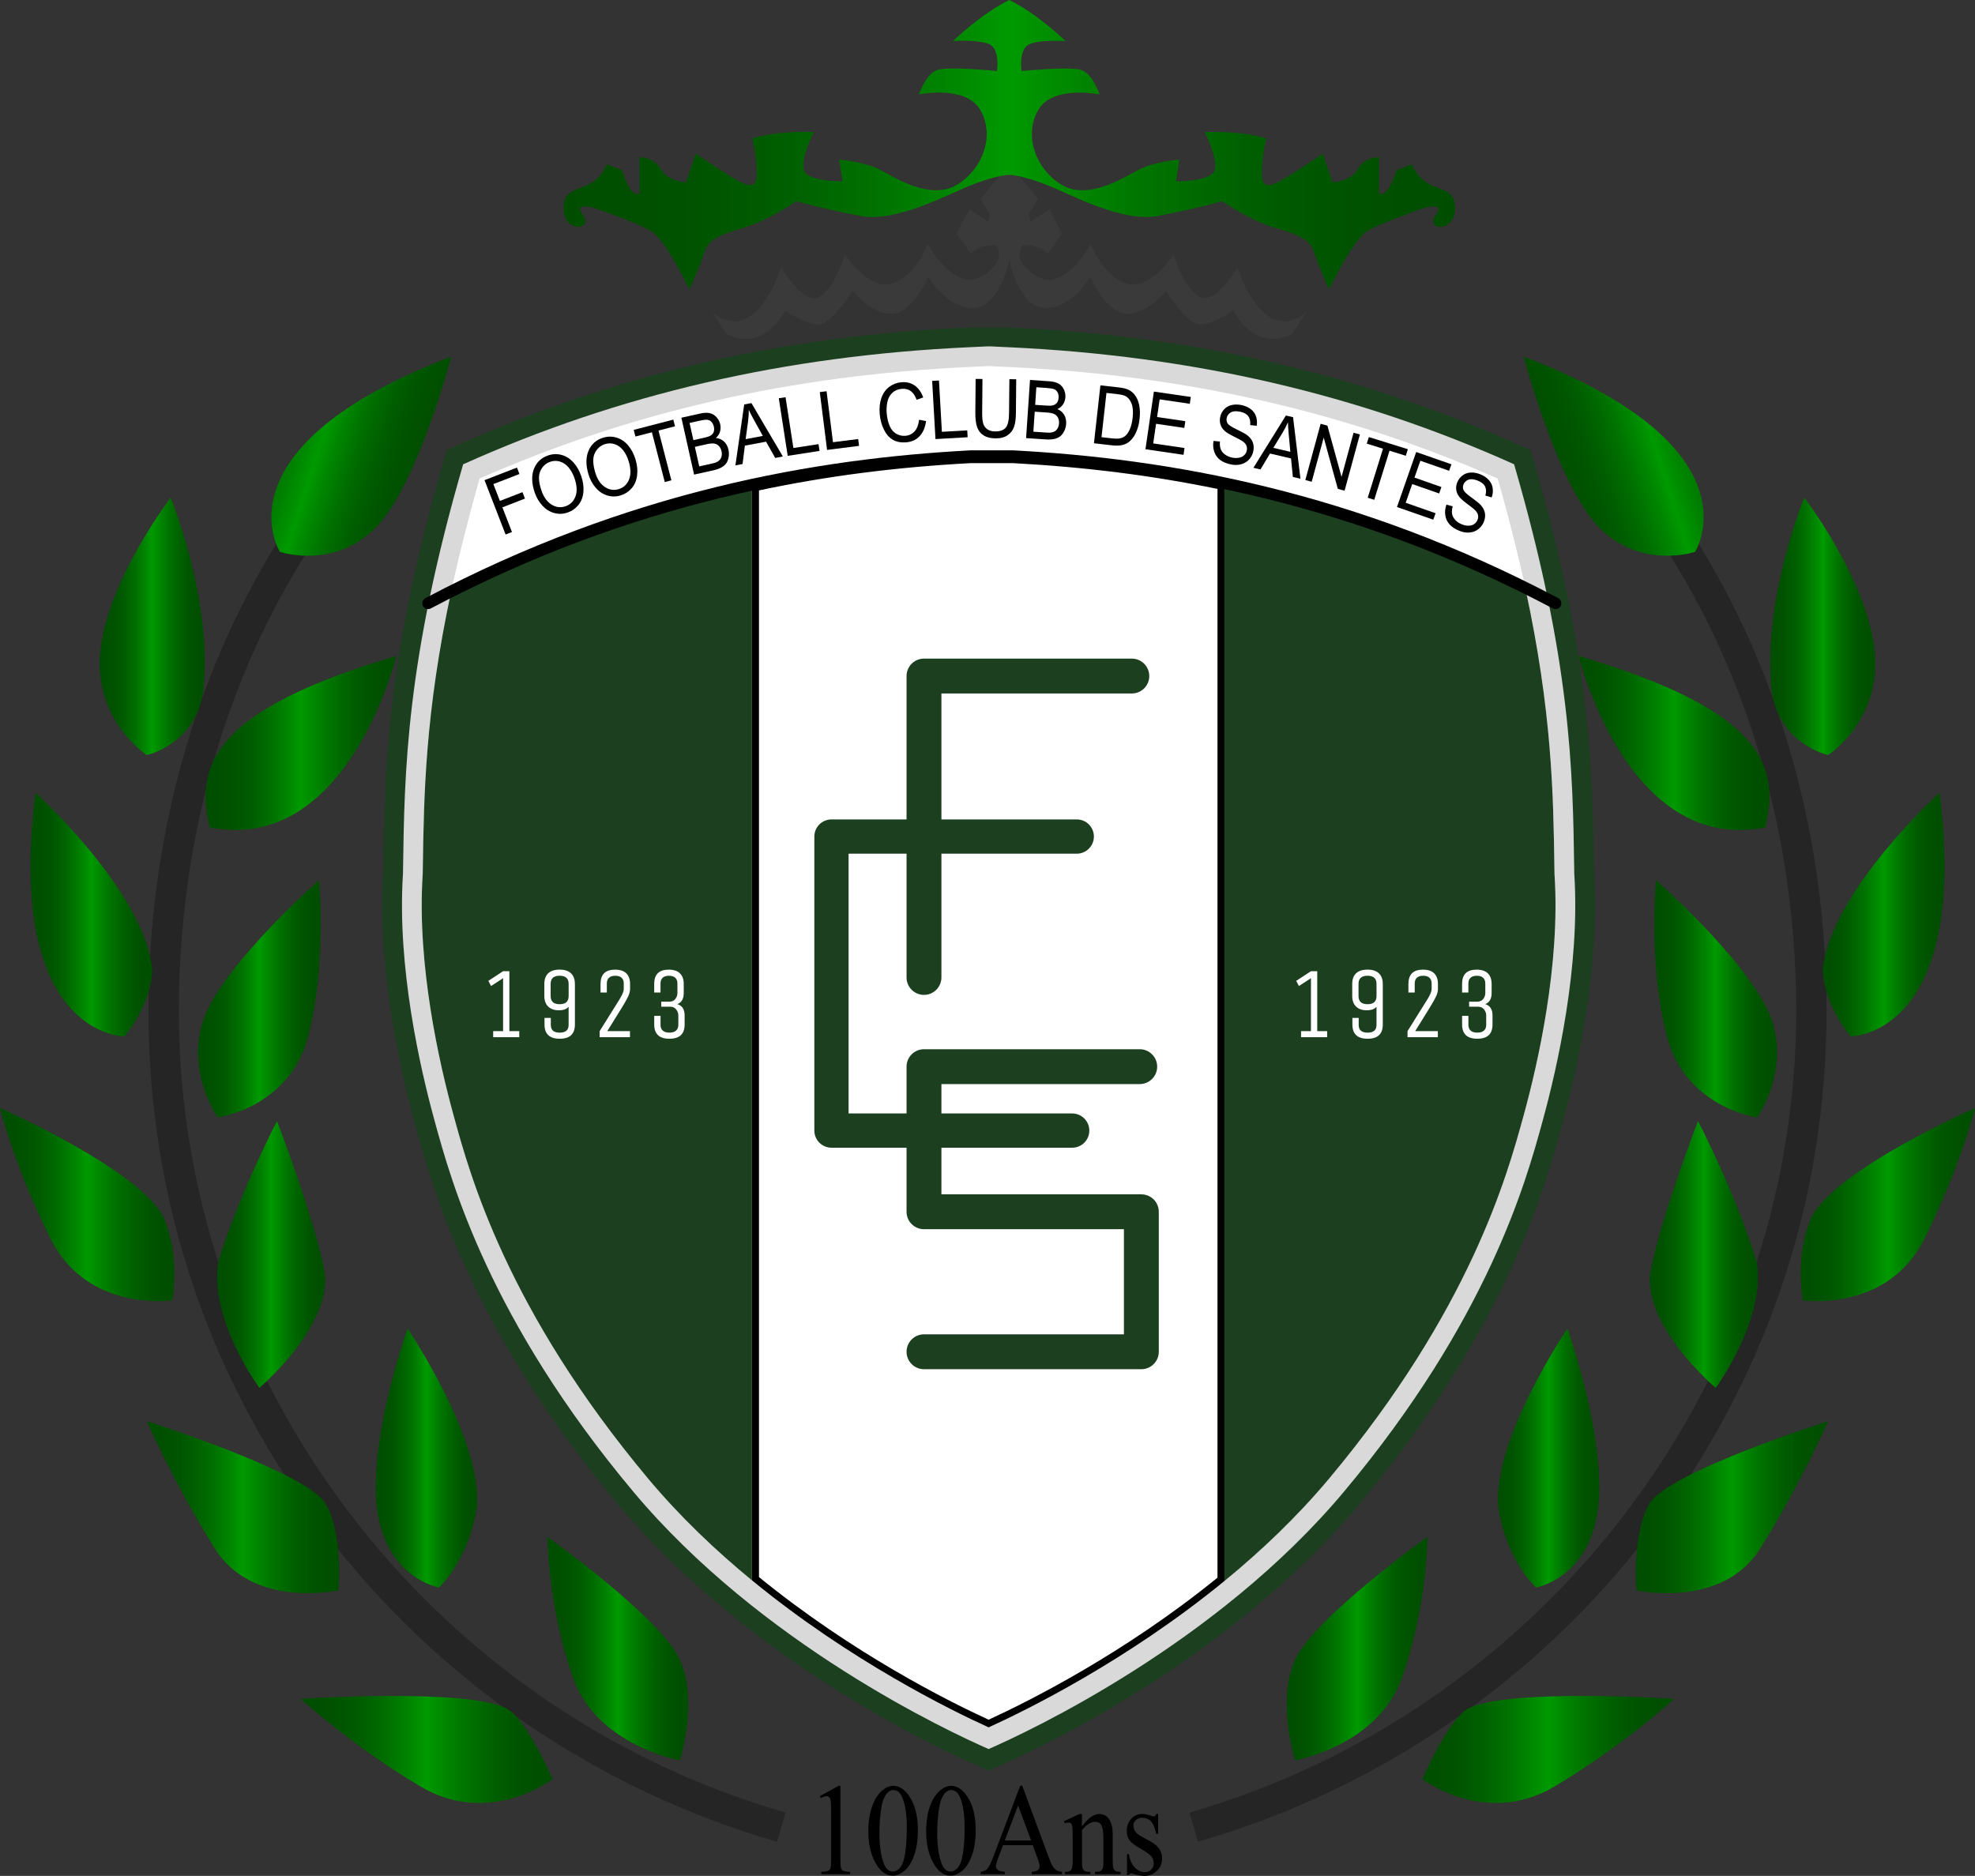<?xml version="1.0" encoding="utf-8"?>
<!-- Generator: Adobe Illustrator 28.1.0, SVG Export Plug-In . SVG Version: 6.00 Build 0)  -->
<svg version="1.1" id="Layer_1" xmlns="http://www.w3.org/2000/svg" xmlns:xlink="http://www.w3.org/1999/xlink" x="0px" y="0px"
	 viewBox="0 0 849.69 807.17" style="enable-background:new 0 0 849.69 807.17;" xml:space="preserve">
<rect x="0" y="0" width="849.69" height="807.17" fill="#333333" stroke="none"/>
<style type="text/css">
	.st0{fill:#1C3F20;}
	.st1{fill:#D9D9D9;}
	.st2{fill:#FFFFFF;}
	.st3{fill:#3A3A3A;}
	.st4{fill:url(#SVGID_1_);}
	.st5{fill:none;stroke:#000000;stroke-width:5;stroke-linecap:round;stroke-linejoin:round;stroke-miterlimit:10;}
	.st6{fill:#252525;}
	.st7{fill:url(#SVGID_00000178177463659028026490000017749589949704488378_);}
	.st8{fill:url(#SVGID_00000104672442970323134170000011936616142724351153_);}
	.st9{fill:url(#SVGID_00000034066934957862087940000000692497224921949836_);}
	.st10{fill:url(#SVGID_00000090976735831591039290000005652291667903482762_);}
	.st11{fill:url(#SVGID_00000067223733470342128070000001225845562051930809_);}
	.st12{fill:url(#SVGID_00000008830864172384474040000011813156487119563917_);}
	.st13{fill:url(#SVGID_00000111166533930833650080000002380964541616152994_);}
	.st14{fill:url(#SVGID_00000066489448355877178950000014657355818687769477_);}
	.st15{fill:url(#SVGID_00000074415882653062492170000015311744587282858625_);}
	.st16{fill:url(#SVGID_00000041297062062468925750000002752780019964747149_);}
	.st17{fill:url(#SVGID_00000037662591877381155910000013470657698392353190_);}
	.st18{fill:url(#SVGID_00000109024550979570955950000008259861300994735013_);}
	.st19{fill:url(#SVGID_00000178201472603025837590000014022213156162122895_);}
	.st20{fill:url(#SVGID_00000068642163638873313760000008855795718549544635_);}
	.st21{fill:url(#SVGID_00000025426972520946981070000007693447446198056850_);}
	.st22{fill:url(#SVGID_00000018957488852460414930000003378928396812488068_);}
	.st23{fill:url(#SVGID_00000128475186117388140620000017001587224137152421_);}
	.st24{fill:url(#SVGID_00000159431483239956608280000015740398357930094218_);}
	.st25{fill:url(#SVGID_00000020383507042019013290000016987951042360863146_);}
	.st26{fill:url(#SVGID_00000150062420990683311300000006237716887849495449_);}
	.st27{fill:url(#SVGID_00000126299176967208377630000017390827211587161270_);}
	.st28{fill:url(#SVGID_00000096051008580839426870000001886975078472097158_);}
</style>
<g>
	<path class="st0" d="M426.23,761.44c13.46-5.68,99.71-43.9,158.59-114.27c64-76.5,80.08-137.25,87.15-162.96
		s16.39-68.79,13.82-108.64c-0.64-43.71-0.96-92.57-27.32-181.93c-83.88-38.42-161.07-49.81-224.24-52.73h-17.8
		c-63.17,2.92-140.36,14.31-224.24,52.73c-26.36,89.36-26.68,138.21-27.32,181.93c-2.57,39.86,6.75,82.93,13.82,108.64
		s23.14,86.46,87.15,162.96c58.87,70.37,145.13,108.59,158.59,114.27l0.91,0.38L426.23,761.44z"/>
	<path class="st1" d="M425.93,149.03l7.9,0.37c79.18,3.66,150.39,20.14,217.57,50.37c24.55,84.53,25.25,131.98,25.86,173.91
		l0.03,2.23l0.01,0.21c2.57,39.91-7.38,83.44-13.53,105.84l-0.3,1.11c-6.96,25.33-23.25,84.65-85.17,158.65
		c-54.92,65.64-135.75,103.33-152.97,110.86c-17.21-7.53-98.05-45.22-152.97-110.86c-61.92-74-78.21-133.32-85.17-158.65l-0.3-1.11
		c-6.16-22.4-16.11-65.94-13.53-105.84l0.01-0.21l0.03-2.22c0.61-41.93,1.3-89.38,25.85-173.91
		c67.18-30.22,138.39-46.71,217.57-50.37l7.91-0.37H425.93z"/>
	<path class="st2" d="M425.33,743.26c-21.53-9.77-95.68-46.32-146.45-107c-60.73-72.58-76.68-130.65-83.49-155.45l-0.3-1.11
		c-6.02-21.89-15.74-64.38-13.25-103.04l0.03-0.42l0.04-2.44c0.59-40.73,1.26-86.8,24.43-167.88
		c65.14-28.76,134.17-44.48,210.89-48.03l7.71-0.36h0.81l7.71,0.36c76.71,3.55,145.75,19.27,210.88,48.03
		c23.17,81.08,23.84,127.15,24.43,167.87l0.04,2.44l0.03,0.42c2.49,38.66-7.23,81.15-13.25,103.04l-0.31,1.11
		c-6.81,24.8-22.76,82.87-83.49,155.45C521,696.94,446.86,733.48,425.33,743.26z"/>
	<path class="st3" d="M434.23,70.69v41.15c0,0-4.04,20.45-15.4,20.7c-11.36,0.25-19.44-13.38-19.44-13.38s-7.07,16.16-16.16,15.91
		c-9.09-0.25-16.41-10.1-16.41-10.1s-9.09,15.15-15.15,14.64c-6.06-0.5-13.89-6.06-13.89-6.06s-8.08,17.93-24.99,10.35
		c-6.82-10.1-6.82-10.1-6.82-10.1s16.64,18.18,30.16-18.68c0,0,9.98,17.17,16.8,12.37c6.82-4.8,10.6-17.93,10.6-17.93
		s10.6,16.16,20.7,12.37c10.1-3.79,14.9-16.92,14.9-16.92s11.36,20.95,23.23,13.89c11.87-7.07,6.06-13.38,6.06-13.38
		s-8.08-0.5-10.6,3.79c-6.31-8.84-6.31-8.84-6.31-8.84l5.55-10.35l8.08,5.3l0.76-3.28l-4.04-6.56L434.23,70.69z"/>
	<path class="st3" d="M434.23,70.69v41.15c0,0,4.04,20.45,15.4,20.7c11.36,0.25,19.44-13.38,19.44-13.38s7.07,16.16,16.16,15.91
		c9.09-0.25,16.41-10.1,16.41-10.1s9.09,15.15,15.15,14.64c6.06-0.5,13.89-6.06,13.89-6.06s8.08,17.93,24.99,10.35
		c6.82-10.1,6.82-10.1,6.82-10.1s-16.64,18.18-30.16-18.68c0,0-9.98,17.17-16.8,12.37c-6.82-4.8-10.6-17.93-10.6-17.93
		s-10.6,16.16-20.7,12.37c-10.1-3.79-14.9-16.92-14.9-16.92s-11.36,20.95-23.23,13.89c-11.87-7.07-6.06-13.38-6.06-13.38
		s8.08-0.5,10.6,3.79c6.31-8.84,6.31-8.84,6.31-8.84l-5.55-10.35l-8.08,5.3l-0.76-3.28l4.04-6.56L434.23,70.69z"/>
	<linearGradient id="SVGID_1_" gradientUnits="userSpaceOnUse" x1="242.455" y1="62.233" x2="625.999" y2="62.233">
		<stop  offset="0" style="stop-color:#004D00"/>
		<stop  offset="0.12" style="stop-color:#005100"/>
		<stop  offset="0.232" style="stop-color:#005C00"/>
		<stop  offset="0.339" style="stop-color:#006F00"/>
		<stop  offset="0.444" style="stop-color:#008900"/>
		<stop  offset="0.5" style="stop-color:#009A00"/>
		<stop  offset="0.527" style="stop-color:#009200"/>
		<stop  offset="0.652" style="stop-color:#007400"/>
		<stop  offset="0.774" style="stop-color:#005E00"/>
		<stop  offset="0.892" style="stop-color:#005100"/>
		<stop  offset="1" style="stop-color:#004D00"/>
	</linearGradient>
	<path class="st4" d="M625.85,87.61c-1.26-9.09-12.88-3.79-18.43-16.92c-6.56,2.52-6.56,2.52-6.56,2.52s-3.79,12.62-7.57,9.85
		c0-15.4,0-15.4,0-15.4s-6.06-0.25-9.09,5.05c-3.03,5.3-10.86,5.81-10.86,5.81l-4.29-12.37c0,0-16.16,11.11-20.7,12.88
		c-4.54,1.77-6.06,0-5.3-8.33c0.76-8.33,1.77-11.11,1.77-11.11s-8.58-3.28-26.51-2.78c0,0,5.81,11.36,4.29,16.41
		c-1.51,5.05-16.66,4.8-16.66,4.8l1.51-9.34c0,0-10.86,0.76-17.93,4.54c-7.07,3.79-22.22,13.38-33.58,5.81s-15.4-22.22-8.84-32.32
		c6.56-10.1,26-6.06,26-6.06s-3.03-9.09-8.08-10.6c-5.05-1.51-25.5,0.5-25.5,0.5s-1.51-9.59,3.53-11.61
		c5.05-2.02,15.4-1.26,15.4-1.26S446.6,6.06,434.23,0c-12.37,6.06-24.24,17.67-24.24,17.67s10.35-0.76,15.4,1.26
		c5.05,2.02,3.53,11.61,3.53,11.61s-20.45-2.02-25.5-0.5c-5.05,1.51-8.08,10.6-8.08,10.6s19.44-4.04,26,6.06
		c6.56,10.1,2.52,24.74-8.84,32.32c-11.36,7.57-26.51-2.02-33.58-5.81c-7.07-3.79-17.93-4.54-17.93-4.54l1.51,9.34
		c0,0-15.15,0.25-16.66-4.8c-1.51-5.05,4.29-16.41,4.29-16.41c-17.93-0.5-26.51,2.78-26.51,2.78s1.01,2.78,1.77,11.11
		s-0.76,10.1-5.3,8.33c-4.54-1.77-20.7-12.88-20.7-12.88l-4.29,12.37c0,0-7.83-0.5-10.86-5.81c-3.03-5.3-9.09-5.05-9.09-5.05
		s0,0,0,15.4c-3.79,2.78-7.57-9.85-7.57-9.85s0,0-6.56-2.52c-5.55,13.13-17.17,7.83-18.43,16.92s5.81,11.36,8.33,9.34
		c2.52-2.02-0.76-4.29-1.26-6.56s3.53-2.02,9.34,0.25c5.81,2.27,15.15,5.3,21.21,8.84s16.41,24.99,16.41,24.99s4.8-10.6,6.56-16.23
		c1.77-5.63,7.57-7.5,17.67-10.53c10.1-3.03,21.71-11.11,21.71-11.11s11.61,3.28,27.52,6.31c15.91,3.03,38.12-9.59,48.73-13.63
		c10.6-4.04,15.4-4.04,15.4-4.04s4.8,0,15.4,4.04c10.6,4.04,32.82,16.66,48.73,13.63c15.91-3.03,27.52-6.31,27.52-6.31
		s11.61,8.08,21.71,11.11s15.91,4.9,17.67,10.53s6.56,16.23,6.56,16.23s10.35-21.46,16.41-24.99s15.4-6.56,21.21-8.84
		c5.81-2.27,9.85-2.52,9.34-0.25s-3.79,4.54-1.26,6.56C620.04,98.97,627.11,96.69,625.85,87.61z"/>
	<path class="st0" d="M194.11,254.46c-11.24,52.46-11.75,87.53-12.21,119.34l-0.04,2.44l-0.03,0.42
		c-2.49,38.66,7.23,81.15,13.25,103.04l0.3,1.11c6.81,24.8,22.76,82.87,83.49,155.45c13.68,16.35,29.06,30.95,44.65,43.75V208.58
		C283.12,217.32,239.62,231.53,194.11,254.46z"/>
	<g>
		<path class="st2" d="M425.33,741.61c-16.93-7.73-59.16-28.68-100.29-62.32v-469.5c29.66-6.35,59.93-10.28,92.48-12.02l18.43,0
			c31.38,1.68,60.64,5.4,89.35,11.37v470.41C484.25,713.05,442.19,733.91,425.33,741.61z"/>
		<path d="M435.86,199.28c30.91,1.65,59.71,5.28,87.93,11.09v468.47c-40.23,32.72-81.34,53.26-98.47,61.12
			c-17.2-7.89-58.47-28.52-98.79-61.38V211.01c29.18-6.18,58.97-10.02,90.98-11.73H435.86 M435.94,196.28h-18.51
			c-28.72,1.53-60.24,5.02-93.9,12.3V680c42.26,34.69,86.06,56.12,101.79,63.26c15.69-7.12,59.31-28.46,101.47-62.99V207.93
			C494.28,201.09,463.8,197.76,435.94,196.28L435.94,196.28z"/>
	</g>
	<path class="st0" d="M668.82,376.66l-0.03-0.42l-0.04-2.44c-0.47-32.11-0.99-67.56-12.54-120.86c-45.54-22.6-89.05-36.51-129.41-45
		v472.33c15.7-12.86,31.2-27.55,44.98-44.02c60.73-72.58,76.68-130.65,83.49-155.45l0.31-1.11
		C661.59,457.81,671.31,415.32,668.82,376.66z"/>
	<path class="st5" d="M669.22,259.58c-87.26-46.12-167.56-59.79-233.27-63.3h-18.51c-65.72,3.51-146.01,17.18-233.27,63.3"/>
	<g>
		<path d="M217.52,229.98l-9.07-23.38l13.96-5.41l1.07,2.76l-11.22,4.35l2.81,7.24l9.71-3.77l1.07,2.76l-9.71,3.77l4.12,10.62
			L217.52,229.98z"/>
		<path d="M230.08,212.03c-1.36-3.93-1.49-7.34-0.39-10.21c1.1-2.87,3.13-4.82,6.09-5.84c1.94-0.67,3.86-0.75,5.78-0.24
			c1.92,0.51,3.6,1.56,5.07,3.15s2.6,3.57,3.42,5.94c0.83,2.4,1.14,4.7,0.94,6.9c-0.2,2.19-0.92,4.05-2.16,5.57
			s-2.77,2.59-4.59,3.22c-1.97,0.68-3.93,0.75-5.85,0.21c-1.93-0.54-3.61-1.6-5.06-3.19C231.88,215.94,230.79,214.11,230.08,212.03z
			 M232.95,211.09c0.99,2.86,2.44,4.87,4.37,6.05c1.93,1.17,3.92,1.41,5.97,0.7c2.09-0.72,3.52-2.15,4.3-4.27s0.64-4.71-0.42-7.76
			c-0.67-1.93-1.54-3.51-2.61-4.75c-1.07-1.24-2.3-2.06-3.69-2.47c-1.38-0.41-2.77-0.37-4.15,0.1c-1.96,0.68-3.39,2.03-4.28,4.04
			C231.55,204.73,231.72,207.52,232.95,211.09z"/>
		<path d="M253.18,204.12c-1.19-3.99-1.18-7.39,0.04-10.22c1.22-2.82,3.33-4.68,6.33-5.58c1.96-0.59,3.89-0.59,5.78,0
			c1.89,0.59,3.54,1.71,4.93,3.35c1.39,1.65,2.45,3.67,3.17,6.08c0.73,2.44,0.95,4.75,0.65,6.93c-0.29,2.18-1.09,4.01-2.39,5.47
			c-1.3,1.47-2.87,2.48-4.72,3.03c-2,0.6-3.95,0.59-5.86-0.03c-1.9-0.62-3.54-1.75-4.92-3.4S253.81,206.23,253.18,204.12z
			 M256.09,203.31c0.87,2.9,2.24,4.97,4.11,6.22c1.88,1.25,3.85,1.57,5.93,0.95c2.12-0.63,3.61-2,4.47-4.09
			c0.86-2.09,0.83-4.68-0.09-7.77c-0.58-1.96-1.39-3.57-2.41-4.86c-1.02-1.28-2.22-2.16-3.58-2.62c-1.37-0.47-2.75-0.49-4.15-0.07
			c-1.99,0.6-3.47,1.88-4.45,3.86C254.95,196.89,255.01,199.69,256.09,203.31z"/>
		<path d="M286,207.41L280.46,186l-7.08,1.83l-0.74-2.86l17.03-4.41l0.74,2.86l-7.11,1.84l5.54,21.41L286,207.41z"/>
		<path d="M298.61,204.21l-5.46-24.47l8.13-1.81c1.65-0.37,3.04-0.42,4.15-0.14c1.11,0.27,2.06,0.86,2.86,1.76
			c0.8,0.9,1.32,1.92,1.57,3.04c0.23,1.05,0.2,2.09-0.09,3.12c-0.3,1.04-0.89,1.95-1.78,2.74c1.41,0.14,2.58,0.66,3.52,1.55
			s1.56,2.05,1.88,3.47c0.26,1.15,0.28,2.26,0.07,3.34c-0.21,1.08-0.57,1.96-1.08,2.63c-0.51,0.67-1.21,1.25-2.1,1.74
			c-0.89,0.48-2.02,0.88-3.4,1.19L298.61,204.21z M298.31,189.38l4.68-1.04c1.27-0.28,2.16-0.58,2.67-0.89
			c0.67-0.41,1.13-0.94,1.38-1.59c0.24-0.65,0.27-1.4,0.08-2.26c-0.18-0.81-0.51-1.49-1-2.03c-0.48-0.54-1.07-0.85-1.76-0.94
			c-0.69-0.09-1.81,0.05-3.37,0.39l-4.33,0.97L298.31,189.38z M300.83,200.68l5.39-1.2c0.93-0.21,1.57-0.39,1.92-0.55
			c0.63-0.28,1.13-0.63,1.51-1.04c0.37-0.41,0.64-0.95,0.79-1.6s0.14-1.38-0.03-2.16c-0.2-0.91-0.59-1.66-1.15-2.24
			s-1.24-0.93-2.04-1.04s-1.88-0.01-3.26,0.3l-5.01,1.12L300.83,200.68z"/>
		<path d="M316.39,200.24l3.78-26.21l3.11-0.58l13.53,22.98l-3.29,0.61l-3.94-6.99l-9.12,1.7l-1,7.91L316.39,200.24z M320.79,188.95
			l7.4-1.38l-3.55-6.4c-1.08-1.94-1.92-3.55-2.5-4.82c0.02,1.63-0.08,3.28-0.3,4.93L320.79,188.95z"/>
		<path d="M338.89,196.14l-3.83-24.78l2.9-0.45l3.38,21.86l10.8-1.67l0.45,2.92L338.89,196.14z"/>
		<path d="M355.83,193.59l-3.14-24.88l2.91-0.37l2.77,21.94l10.84-1.37l0.37,2.94L355.83,193.59z"/>
		<path d="M395.41,180.6l3,0.59c-0.38,2.77-1.31,4.93-2.79,6.49c-1.47,1.56-3.36,2.44-5.66,2.63c-2.38,0.2-4.37-0.18-5.95-1.15
			c-1.59-0.97-2.86-2.46-3.81-4.48c-0.96-2.01-1.53-4.21-1.73-6.6c-0.22-2.6,0.03-4.91,0.75-6.92c0.72-2.01,1.84-3.59,3.38-4.73
			s3.28-1.8,5.23-1.96c2.21-0.19,4.13,0.29,5.74,1.44c1.62,1.15,2.82,2.85,3.61,5.1l-2.82,1.01c-0.67-1.77-1.52-3.04-2.57-3.78
			s-2.31-1.06-3.79-0.93c-1.7,0.14-3.08,0.72-4.14,1.74c-1.06,1.02-1.76,2.32-2.09,3.91c-0.33,1.59-0.43,3.21-0.29,4.86
			c0.18,2.12,0.61,3.96,1.29,5.5c0.68,1.54,1.63,2.65,2.86,3.34c1.22,0.69,2.51,0.97,3.85,0.86c1.64-0.14,2.98-0.79,4.03-1.95
			C394.55,184.39,395.18,182.74,395.41,180.6z"/>
		<path d="M402.46,188.93l-1.42-25.04l2.93-0.17l1.25,22.08l10.91-0.62l0.17,2.95L402.46,188.93z"/>
		<path d="M434.26,163.16l2.94,0.03l-0.13,14.49c-0.02,2.52-0.29,4.52-0.81,6c-0.52,1.48-1.44,2.68-2.77,3.59
			c-1.32,0.92-3.06,1.37-5.2,1.35c-2.08-0.02-3.78-0.44-5.09-1.26c-1.31-0.82-2.25-2-2.8-3.54c-0.55-1.54-0.81-3.64-0.79-6.29
			l0.13-14.49l2.94,0.03l-0.13,14.47c-0.02,2.18,0.15,3.78,0.49,4.82c0.35,1.04,0.96,1.84,1.83,2.4c0.87,0.57,1.93,0.86,3.19,0.87
			c2.16,0.02,3.7-0.52,4.63-1.62c0.93-1.1,1.41-3.22,1.43-6.37L434.26,163.16z"/>
		<path d="M441.45,188.51l1.68-25.02l8.31,0.56c1.69,0.11,3.03,0.46,4.02,1.03s1.74,1.41,2.25,2.5c0.51,1.09,0.72,2.21,0.65,3.36
			c-0.07,1.07-0.4,2.06-0.97,2.97c-0.58,0.91-1.4,1.62-2.48,2.13c1.31,0.53,2.29,1.36,2.94,2.48c0.65,1.12,0.92,2.4,0.83,3.86
			c-0.08,1.17-0.37,2.25-0.88,3.22c-0.51,0.98-1.1,1.72-1.78,2.22s-1.52,0.86-2.51,1.07c-0.99,0.21-2.19,0.27-3.6,0.18
			L441.45,188.51z M444.58,185.75l5.51,0.37c0.95,0.06,1.61,0.07,2,0.01c0.68-0.09,1.26-0.28,1.74-0.57s0.88-0.73,1.21-1.32
			c0.33-0.59,0.53-1.28,0.58-2.08c0.06-0.93-0.09-1.76-0.47-2.47c-0.38-0.72-0.93-1.24-1.66-1.57c-0.73-0.33-1.8-0.54-3.21-0.64
			l-5.12-0.34L444.58,185.75z M445.35,174.2l4.79,0.32c1.3,0.09,2.24,0.05,2.81-0.1c0.76-0.2,1.35-0.58,1.77-1.13
			c0.42-0.56,0.65-1.27,0.71-2.15c0.06-0.83-0.07-1.57-0.38-2.23c-0.31-0.65-0.79-1.12-1.42-1.4c-0.64-0.28-1.75-0.47-3.34-0.58
			l-4.43-0.3L445.35,174.2z"/>
		<path d="M470.64,190.73l2.78-24.92l7.6,0.85c1.71,0.19,3.01,0.46,3.89,0.8c1.23,0.47,2.24,1.19,3.04,2.15
			c1.04,1.24,1.75,2.76,2.13,4.55c0.38,1.79,0.45,3.8,0.2,6.02c-0.21,1.89-0.59,3.55-1.15,4.97c-0.55,1.42-1.19,2.57-1.91,3.46
			s-1.47,1.57-2.26,2.04c-0.79,0.47-1.71,0.79-2.77,0.96s-2.26,0.18-3.59,0.03L470.64,190.73z M473.89,188.11l4.71,0.53
			c1.45,0.16,2.61,0.14,3.47-0.08s1.57-0.57,2.12-1.07c0.78-0.7,1.44-1.7,1.97-2.97c0.53-1.28,0.91-2.86,1.12-4.74
			c0.29-2.61,0.14-4.65-0.46-6.14c-0.6-1.48-1.42-2.52-2.45-3.12c-0.74-0.43-1.98-0.74-3.72-0.93l-4.63-0.52L473.89,188.11z"/>
		<path d="M492.8,193.3l3.63-24.81l15.88,2.32l-0.43,2.93l-12.97-1.9l-1.11,7.6l12.15,1.78l-0.43,2.91l-12.15-1.78l-1.24,8.45
			l13.48,1.97l-0.43,2.93L492.8,193.3z"/>
		<path d="M522.08,189.72l2.77,0.26c-0.11,1.26-0.01,2.32,0.3,3.21c0.32,0.88,0.92,1.66,1.82,2.34c0.89,0.68,1.96,1.14,3.2,1.38
			c1.1,0.22,2.11,0.22,3.02,0.02c0.91-0.2,1.64-0.59,2.18-1.15c0.54-0.56,0.88-1.22,1.03-1.99c0.15-0.77,0.09-1.48-0.2-2.14
			s-0.84-1.27-1.68-1.84c-0.53-0.37-1.75-1.02-3.64-1.96c-1.89-0.94-3.2-1.72-3.9-2.36c-0.92-0.82-1.54-1.73-1.88-2.75
			c-0.33-1.01-0.39-2.08-0.17-3.21c0.24-1.24,0.78-2.34,1.62-3.3c0.84-0.96,1.91-1.6,3.21-1.92c1.31-0.32,2.7-0.34,4.16-0.06
			c1.61,0.32,2.98,0.89,4.1,1.72c1.12,0.83,1.9,1.88,2.34,3.15c0.44,1.27,0.54,2.63,0.31,4.09l-2.81-0.31
			c0.16-1.58-0.12-2.86-0.82-3.82c-0.7-0.96-1.89-1.61-3.56-1.94c-1.74-0.34-3.08-0.23-4.02,0.34c-0.94,0.57-1.51,1.36-1.71,2.38
			c-0.17,0.88-0.03,1.67,0.42,2.35c0.44,0.68,1.78,1.55,4,2.61s3.73,1.9,4.51,2.51c1.14,0.91,1.91,1.93,2.32,3.06
			c0.41,1.13,0.48,2.36,0.22,3.68c-0.26,1.31-0.83,2.48-1.72,3.51c-0.89,1.03-2.02,1.74-3.39,2.14c-1.37,0.4-2.83,0.45-4.39,0.14
			c-1.97-0.39-3.56-1.03-4.76-1.94c-1.2-0.91-2.06-2.09-2.56-3.54C521.91,192.92,521.8,191.37,522.08,189.72z"/>
		<path d="M539.25,201.28l13.98-22.49l3.08,0.72l3.17,26.48l-3.26-0.76l-0.8-7.98l-9.04-2.1l-4.09,6.84L539.25,201.28z
			 M547.81,192.7l7.33,1.7l-0.68-7.29c-0.21-2.21-0.33-4.02-0.36-5.42c-0.64,1.5-1.39,2.97-2.25,4.39L547.81,192.7z"/>
		<path d="M561.59,206.55l6.58-24.2l2.91,0.79l6.08,22.06l5.17-19l2.72,0.74l-6.58,24.2l-2.91-0.79l-6.07-22.07l-5.17,19.01
			L561.59,206.55z"/>
		<path d="M588.43,214.18l6.57-21.12l-6.98-2.17l0.88-2.83l16.79,5.22l-0.88,2.83l-7.01-2.18l-6.57,21.12L588.43,214.18z"/>
		<path d="M601.01,218.16l8.27-23.67l15.15,5.29l-0.98,2.79l-12.38-4.32l-2.53,7.25l11.59,4.05l-0.97,2.78l-11.59-4.05l-2.81,8.06
			l12.86,4.49l-0.98,2.79L601.01,218.16z"/>
		<path d="M622.3,217.12l2.68,0.75c-0.33,1.22-0.42,2.29-0.27,3.21c0.15,0.92,0.61,1.8,1.37,2.63c0.76,0.83,1.73,1.47,2.9,1.93
			c1.04,0.41,2.03,0.59,2.97,0.55c0.94-0.04,1.72-0.29,2.35-0.75c0.63-0.46,1.08-1.05,1.37-1.77c0.29-0.73,0.35-1.45,0.18-2.14
			c-0.16-0.69-0.6-1.4-1.32-2.1c-0.46-0.46-1.54-1.32-3.24-2.57c-1.7-1.26-2.84-2.26-3.42-3.01c-0.76-0.97-1.21-1.98-1.36-3.04
			s-0.01-2.12,0.41-3.19c0.46-1.18,1.19-2.17,2.18-2.96c0.99-0.79,2.16-1.23,3.5-1.32s2.71,0.14,4.1,0.68
			c1.53,0.6,2.78,1.4,3.73,2.42c0.95,1.01,1.53,2.19,1.74,3.52c0.21,1.33,0.07,2.69-0.42,4.08l-2.71-0.8
			c0.43-1.53,0.39-2.83-0.13-3.9c-0.52-1.07-1.57-1.92-3.16-2.54c-1.66-0.65-3-0.77-4.02-0.38c-1.02,0.39-1.72,1.07-2.1,2.04
			c-0.33,0.84-0.33,1.63,0,2.38c0.31,0.75,1.47,1.84,3.48,3.27c2,1.44,3.33,2.53,4,3.27c0.96,1.1,1.54,2.24,1.74,3.42
			c0.2,1.19,0.05,2.4-0.44,3.66c-0.48,1.24-1.26,2.29-2.31,3.15c-1.06,0.85-2.3,1.36-3.72,1.51c-1.42,0.15-2.87-0.06-4.34-0.64
			c-1.87-0.73-3.32-1.65-4.34-2.76c-1.02-1.11-1.65-2.42-1.89-3.94C621.56,220.24,621.72,218.7,622.3,217.12z"/>
	</g>
	<g>
		<g>
			<path class="st0" d="M397.52,428.08c-4.14,0-7.5-3.36-7.5-7.5V290.89c0-4.14,3.36-7.5,7.5-7.5h89.42c4.14,0,7.5,3.36,7.5,7.5
				s-3.36,7.5-7.5,7.5h-81.92v122.18C405.02,424.72,401.66,428.08,397.52,428.08z"/>
		</g>
		<g>
			<path class="st0" d="M461.29,493.83H357.72c-4.07,0-7.37-3.3-7.37-7.37V359.95c0-4.07,3.3-7.37,7.37-7.37h105.53
				c4.07,0,7.37,3.3,7.37,7.37s-3.3,7.37-7.37,7.37h-98.17V479.1h96.2c4.07,0,7.37,3.3,7.37,7.37S465.36,493.83,461.29,493.83z"/>
		</g>
		<g>
			<path class="st0" d="M491.04,589.14h-93.52c-4.14,0-7.5-3.36-7.5-7.5s3.36-7.5,7.5-7.5h86.02V528.9h-86.02
				c-4.14,0-7.5-3.36-7.5-7.5v-62.44c0-4.14,3.36-7.5,7.5-7.5h92.82c4.14,0,7.5,3.36,7.5,7.5s-3.36,7.5-7.5,7.5h-85.32v47.44h86.02
				c4.14,0,7.5,3.36,7.5,7.5v60.24C498.54,585.78,495.18,589.14,491.04,589.14z"/>
		</g>
	</g>
	<g>
		<path class="st2" d="M219.14,417.88v25.79h4.26v2.62h-11.22v-2.62h4.26V420.9l-5.18,3.37l-1.16-2.23l6.34-4.15H219.14z"/>
		<path class="st2" d="M247.34,423.39v17.44c0,4.08-2.18,6.12-6.54,6.12c-4.36,0-6.54-2.04-6.54-6.12v-2.84h2.71v3.02
			c0,2.22,1.28,3.32,3.83,3.32c2.55,0,3.83-1.11,3.83-3.32v-7.83c-0.85,1.02-2.25,1.53-4.2,1.53c-1.95,0-3.48-0.53-4.58-1.6
			c-1.11-1.06-1.66-2.57-1.66-4.53v-5.25c0-1.95,0.55-3.46,1.64-4.52c1.1-1.06,2.73-1.6,4.91-1.6c2.18,0,3.82,0.53,4.93,1.6
			c1.11,1.06,1.66,2.57,1.66,4.52l-0.04,0.04H247.34z M244.64,428.59v-5.25c0-2.33-1.29-3.5-3.87-3.5c-2.58,0-3.87,1.17-3.87,3.5
			v5.25c0,2.33,1.29,3.5,3.87,3.5C243.34,432.09,244.64,430.93,244.64,428.59z"/>
		<path class="st2" d="M257.98,446.3v-2.62l7.35-11.76c0.1-0.15,0.3-0.45,0.58-0.92c0.28-0.47,0.49-0.8,0.62-1.01
			c0.13-0.2,0.31-0.51,0.54-0.92s0.41-0.74,0.52-0.98c0.12-0.25,0.24-0.53,0.37-0.85c0.26-0.58,0.39-1.15,0.39-1.71v-2.36
			c0-1.05-0.3-1.86-0.91-2.45c-0.61-0.58-1.52-0.87-2.73-0.87c-1.21,0-2.12,0.29-2.73,0.87c-0.61,0.58-0.91,1.4-0.91,2.45v3.89
			h-2.71v-3.72c0-4.08,2.08-6.12,6.23-6.12c2.17,0,3.78,0.53,4.86,1.6c1.07,1.06,1.61,2.57,1.61,4.52v2.19
			c0,0.99-0.28,2.08-0.83,3.26c-0.56,1.18-1.49,2.83-2.81,4.96l-6.15,9.92h9.75v2.62H257.98z"/>
		<path class="st2" d="M294.16,423.35v3.93c0,2.48-0.92,4.07-2.75,4.77c2.09,0.64,3.13,2.26,3.13,4.85v3.93
			c0,4.08-2.18,6.12-6.54,6.12c-4.36,0-6.54-2.04-6.54-6.12v-3.72h2.71v3.89c0,1.05,0.32,1.87,0.97,2.45
			c0.64,0.58,1.6,0.87,2.86,0.87c1.26,0,2.22-0.29,2.86-0.87c0.64-0.58,0.97-1.4,0.97-2.45v-4.11c0-0.93-0.31-1.79-0.93-2.56
			c-0.62-0.77-1.46-1.16-2.51-1.16h-3.91V431H288c1.08,0,1.93-0.38,2.53-1.14c0.61-0.76,0.91-1.62,0.91-2.58v-4.11
			c0-1.05-0.3-1.86-0.91-2.45c-0.61-0.58-1.52-0.87-2.73-0.87c-1.21,0-2.12,0.29-2.73,0.87c-0.61,0.58-0.91,1.4-0.91,2.45v3.89
			h-2.71v-3.72c0-4.08,2.08-6.12,6.23-6.12c2.17,0,3.78,0.53,4.86,1.6C293.62,419.89,294.16,421.4,294.16,423.35z"/>
	</g>
	<g>
		<path d="M352.74,772.84l8.02-4.42h0.8v31.43c0,2.09,0.08,3.38,0.23,3.9c0.15,0.51,0.47,0.91,0.96,1.18s1.47,0.43,2.96,0.47v1.02
			h-12.39v-1.02c1.55-0.04,2.56-0.19,3.01-0.45c0.45-0.26,0.77-0.62,0.95-1.07c0.18-0.45,0.27-1.79,0.27-4.02v-20.09
			c0-2.71-0.08-4.45-0.24-5.21c-0.11-0.59-0.32-1.02-0.62-1.29c-0.3-0.27-0.66-0.41-1.08-0.41c-0.6,0-1.43,0.28-2.5,0.85
			L352.74,772.84z"/>
		<path d="M373.58,788.02c0-4.25,0.57-7.9,1.7-10.97c1.13-3.06,2.64-5.35,4.52-6.85c1.46-1.19,2.96-1.78,4.52-1.78
			c2.53,0,4.79,1.46,6.8,4.36c2.51,3.6,3.77,8.49,3.77,14.66c0,4.32-0.55,7.99-1.65,11.01s-2.51,5.21-4.21,6.57
			s-3.36,2.04-4.94,2.04c-3.14,0-5.76-2.1-7.85-6.29C374.46,797.25,373.58,792.99,373.58,788.02z M378.34,788.7
			c0,5.12,0.56,9.3,1.68,12.54c0.92,2.73,2.3,4.09,4.13,4.09c0.87,0,1.78-0.44,2.72-1.33c0.94-0.89,1.65-2.37,2.14-4.46
			c0.74-3.15,1.12-7.58,1.12-13.31c0-4.25-0.39-7.79-1.17-10.62c-0.58-2.1-1.34-3.6-2.26-4.47c-0.66-0.6-1.47-0.91-2.4-0.91
			c-1.1,0-2.08,0.56-2.94,1.67c-1.17,1.52-1.96,3.91-2.38,7.16C378.55,782.33,378.34,785.54,378.34,788.7z"/>
		<path d="M398.45,788.02c0-4.25,0.57-7.9,1.7-10.97c1.13-3.06,2.64-5.35,4.52-6.85c1.46-1.19,2.96-1.78,4.52-1.78
			c2.53,0,4.79,1.46,6.8,4.36c2.51,3.6,3.77,8.49,3.77,14.66c0,4.32-0.55,7.99-1.65,11.01s-2.51,5.21-4.21,6.57
			s-3.36,2.04-4.94,2.04c-3.14,0-5.76-2.1-7.85-6.29C399.34,797.25,398.45,792.99,398.45,788.02z M403.21,788.7
			c0,5.12,0.56,9.3,1.68,12.54c0.92,2.73,2.3,4.09,4.13,4.09c0.87,0,1.78-0.44,2.72-1.33c0.94-0.89,1.65-2.37,2.14-4.46
			c0.74-3.15,1.12-7.58,1.12-13.31c0-4.25-0.39-7.79-1.17-10.62c-0.58-2.1-1.34-3.6-2.26-4.47c-0.66-0.6-1.47-0.91-2.4-0.91
			c-1.1,0-2.08,0.56-2.94,1.67c-1.17,1.52-1.96,3.91-2.38,7.16C403.42,782.33,403.21,785.54,403.21,788.7z"/>
		<path d="M444.29,793.94h-12.75l-2.24,5.87c-0.55,1.45-0.83,2.53-0.83,3.24c0,0.57,0.24,1.07,0.72,1.5s1.51,0.71,3.1,0.84v1.02
			h-10.37v-1.02c1.38-0.27,2.27-0.63,2.67-1.07c0.83-0.88,1.74-2.66,2.75-5.35l11.59-30.63h0.85l11.46,30.96
			c0.92,2.49,1.76,4.1,2.51,4.84s1.8,1.16,3.15,1.25v1.02h-13v-1.02c1.31-0.07,2.2-0.32,2.66-0.74c0.46-0.42,0.69-0.93,0.69-1.54
			c0-0.8-0.32-2.08-0.97-3.82L444.29,793.94z M443.61,791.91l-5.59-15.04l-5.73,15.04H443.61z"/>
		<path d="M465.49,785.85c2.61-3.55,5.09-5.32,7.46-5.32c1.21,0,2.26,0.34,3.13,1.03c0.88,0.69,1.57,1.82,2.09,3.39
			c0.36,1.1,0.54,2.78,0.54,5.05v10.73c0,1.59,0.11,2.67,0.34,3.24c0.18,0.46,0.46,0.81,0.86,1.07c0.4,0.26,1.13,0.38,2.2,0.38v0.99
			h-11v-0.99h0.46c1.04,0,1.76-0.18,2.17-0.54s0.7-0.88,0.86-1.58c0.06-0.27,0.1-1.13,0.1-2.58v-10.29c0-2.29-0.26-3.95-0.79-4.98
			s-1.41-1.55-2.66-1.55c-1.93,0-3.85,1.19-5.76,3.57v13.26c0,1.7,0.09,2.75,0.27,3.16c0.23,0.53,0.54,0.92,0.94,1.17
			s1.2,0.37,2.42,0.37v0.99h-11v-0.99h0.49c1.13,0,1.9-0.32,2.3-0.97c0.4-0.65,0.59-1.89,0.59-3.72v-9.33
			c0-3.02-0.06-4.86-0.18-5.52c-0.12-0.66-0.31-1.11-0.56-1.35c-0.25-0.24-0.59-0.36-1.01-0.36c-0.45,0-1,0.14-1.63,0.41l-0.37-0.99
			l6.7-3.07h1.04V785.85z"/>
		<path d="M498.26,780.52v8.56h-0.8c-0.62-2.69-1.41-4.52-2.37-5.49c-0.96-0.97-2.19-1.46-3.68-1.46c-1.13,0-2.05,0.34-2.74,1.02
			s-1.04,1.43-1.04,2.25c0,1.02,0.26,1.9,0.78,2.63c0.5,0.75,1.52,1.55,3.06,2.39l3.55,1.95c3.29,1.81,4.93,4.2,4.93,7.16
			c0,2.29-0.77,4.13-2.3,5.53c-1.53,1.4-3.24,2.1-5.14,2.1c-1.36,0-2.92-0.27-4.66-0.82c-0.53-0.18-0.97-0.27-1.31-0.27
			c-0.37,0-0.66,0.24-0.87,0.71h-0.8v-8.97h0.8c0.45,2.56,1.32,4.49,2.6,5.79c1.28,1.3,2.71,1.95,4.3,1.95
			c1.12,0,2.03-0.37,2.73-1.11c0.7-0.74,1.06-1.63,1.06-2.68c0-1.26-0.39-2.32-1.18-3.18s-2.35-1.95-4.7-3.27s-3.89-2.51-4.61-3.57
			c-0.73-1.04-1.09-2.36-1.09-3.95c0-2.07,0.63-3.8,1.88-5.19s2.88-2.09,4.87-2.09c0.87,0,1.93,0.21,3.18,0.63
			c0.83,0.27,1.38,0.41,1.65,0.41c0.26,0,0.46-0.06,0.61-0.19c0.15-0.13,0.32-0.41,0.51-0.85H498.26z"/>
	</g>
	<g>
		<path class="st2" d="M566.71,417.88v25.79h4.26v2.62h-11.22v-2.62H564V420.9l-5.18,3.37l-1.16-2.23l6.34-4.15H566.71z"/>
		<path class="st2" d="M594.91,423.39v17.44c0,4.08-2.18,6.12-6.54,6.12c-4.36,0-6.54-2.04-6.54-6.12v-2.84h2.71v3.02
			c0,2.22,1.28,3.32,3.83,3.32s3.83-1.11,3.83-3.32v-7.83c-0.85,1.02-2.25,1.53-4.2,1.53c-1.95,0-3.48-0.53-4.58-1.6
			c-1.11-1.06-1.66-2.57-1.66-4.53v-5.25c0-1.95,0.55-3.46,1.64-4.52c1.1-1.06,2.73-1.6,4.91-1.6c2.18,0,3.82,0.53,4.93,1.6
			c1.11,1.06,1.66,2.57,1.66,4.52l-0.04,0.04H594.91z M592.21,428.59v-5.25c0-2.33-1.29-3.5-3.87-3.5c-2.58,0-3.87,1.17-3.87,3.5
			v5.25c0,2.33,1.29,3.5,3.87,3.5C590.92,432.09,592.21,430.93,592.21,428.59z"/>
		<path class="st2" d="M605.55,446.3v-2.62l7.35-11.76c0.1-0.15,0.3-0.45,0.58-0.92c0.28-0.47,0.49-0.8,0.62-1.01
			s0.31-0.51,0.54-0.92c0.23-0.41,0.41-0.74,0.52-0.98c0.12-0.25,0.24-0.53,0.37-0.85c0.26-0.58,0.39-1.15,0.39-1.71v-2.36
			c0-1.05-0.3-1.86-0.91-2.45c-0.61-0.58-1.52-0.87-2.73-0.87c-1.21,0-2.12,0.29-2.73,0.87c-0.61,0.58-0.91,1.4-0.91,2.45v3.89
			h-2.71v-3.72c0-4.08,2.08-6.12,6.23-6.12c2.17,0,3.79,0.53,4.86,1.6c1.07,1.06,1.61,2.57,1.61,4.52v2.19
			c0,0.99-0.28,2.08-0.83,3.26c-0.56,1.18-1.49,2.83-2.81,4.96l-6.15,9.92h9.75v2.62H605.55z"/>
		<path class="st2" d="M641.73,423.35v3.93c0,2.48-0.92,4.07-2.75,4.77c2.09,0.64,3.13,2.26,3.13,4.85v3.93
			c0,4.08-2.18,6.12-6.54,6.12c-4.36,0-6.54-2.04-6.54-6.12v-3.72h2.71v3.89c0,1.05,0.32,1.87,0.97,2.45s1.6,0.87,2.86,0.87
			c1.26,0,2.22-0.29,2.86-0.87s0.97-1.4,0.97-2.45v-4.11c0-0.93-0.31-1.79-0.93-2.56c-0.62-0.77-1.46-1.16-2.51-1.16h-3.91V431h3.52
			c1.08,0,1.93-0.38,2.53-1.14c0.61-0.76,0.91-1.62,0.91-2.58v-4.11c0-1.05-0.3-1.86-0.91-2.45c-0.61-0.58-1.52-0.87-2.73-0.87
			c-1.21,0-2.12,0.29-2.73,0.87c-0.61,0.58-0.91,1.4-0.91,2.45v3.89h-2.71v-3.72c0-4.08,2.08-6.12,6.23-6.12
			c2.17,0,3.78,0.53,4.86,1.6C641.19,419.89,641.73,421.4,641.73,423.35z"/>
	</g>
	<g>
		<g>
			<path class="st6" d="M334.32,792.47c-38.6-11.16-75-28.35-108.18-51.09c-32.71-22.42-61.52-49.68-85.63-81.03
				c-50.14-65.2-76.64-143.09-76.64-225.24c0-89.25,28.56-173.35,80.42-236.81l10.12,8.27c-49.96,61.13-77.47,142.3-77.47,228.54
				c0,158.58,107.33,300.37,261.01,344.8L334.32,792.47z"/>
		</g>
		<g>
			
				<linearGradient id="SVGID_00000016055433038570544190000011985509888888216482_" gradientUnits="userSpaceOnUse" x1="183.79" y1="203.898" x2="93.147" y2="174.97">
				<stop  offset="0" style="stop-color:#004D00"/>
				<stop  offset="0.12" style="stop-color:#005100"/>
				<stop  offset="0.232" style="stop-color:#005C00"/>
				<stop  offset="0.339" style="stop-color:#006F00"/>
				<stop  offset="0.444" style="stop-color:#008900"/>
				<stop  offset="0.5" style="stop-color:#009A00"/>
				<stop  offset="0.527" style="stop-color:#009200"/>
				<stop  offset="0.652" style="stop-color:#007400"/>
				<stop  offset="0.774" style="stop-color:#005E00"/>
				<stop  offset="0.892" style="stop-color:#005100"/>
				<stop  offset="1" style="stop-color:#004D00"/>
			</linearGradient>
			<path style="fill:url(#SVGID_00000016055433038570544190000011985509888888216482_);" d="M194.18,153.44
				c0,0-14.63,55.7-32.67,73.75s-41.08,10.27-41.08,10.27S91.8,192.64,194.18,153.44z"/>
			
				<linearGradient id="SVGID_00000067939189309427858440000011856181956534534287_" gradientUnits="userSpaceOnUse" x1="42.912" y1="269.507" x2="88.126" y2="269.507">
				<stop  offset="0" style="stop-color:#004D00"/>
				<stop  offset="0.12" style="stop-color:#005100"/>
				<stop  offset="0.232" style="stop-color:#005C00"/>
				<stop  offset="0.339" style="stop-color:#006F00"/>
				<stop  offset="0.444" style="stop-color:#008900"/>
				<stop  offset="0.5" style="stop-color:#009A00"/>
				<stop  offset="0.527" style="stop-color:#009200"/>
				<stop  offset="0.652" style="stop-color:#007400"/>
				<stop  offset="0.774" style="stop-color:#005E00"/>
				<stop  offset="0.892" style="stop-color:#005100"/>
				<stop  offset="1" style="stop-color:#004D00"/>
			</linearGradient>
			<path style="fill:url(#SVGID_00000067939189309427858440000011856181956534534287_);" d="M63.17,324.9
				c0,0-23.34-14.94-19.92-45.43c3.42-30.5,30.18-65.35,30.18-65.35s17.43,42.01,14.31,80.6C85.89,319.92,63.17,324.9,63.17,324.9z"
				/>
			
				<linearGradient id="SVGID_00000063632696198011856200000002463680693835857557_" gradientUnits="userSpaceOnUse" x1="88.426" y1="319.701" x2="170.528" y2="319.701">
				<stop  offset="0" style="stop-color:#004D00"/>
				<stop  offset="0.12" style="stop-color:#005100"/>
				<stop  offset="0.232" style="stop-color:#005C00"/>
				<stop  offset="0.339" style="stop-color:#006F00"/>
				<stop  offset="0.444" style="stop-color:#008900"/>
				<stop  offset="0.5" style="stop-color:#009A00"/>
				<stop  offset="0.527" style="stop-color:#009200"/>
				<stop  offset="0.652" style="stop-color:#007400"/>
				<stop  offset="0.774" style="stop-color:#005E00"/>
				<stop  offset="0.892" style="stop-color:#005100"/>
				<stop  offset="1" style="stop-color:#004D00"/>
			</linearGradient>
			<path style="fill:url(#SVGID_00000063632696198011856200000002463680693835857557_);" d="M170.53,282.26
				c0,0-20.85,85.58-80.29,73.75C84.02,330.5,89.93,305.91,170.53,282.26z"/>
			
				<linearGradient id="SVGID_00000158726259212259617700000012402207216446780557_" gradientUnits="userSpaceOnUse" x1="13.118" y1="393.513" x2="65.519" y2="393.513">
				<stop  offset="0" style="stop-color:#004D00"/>
				<stop  offset="0.12" style="stop-color:#005100"/>
				<stop  offset="0.232" style="stop-color:#005C00"/>
				<stop  offset="0.339" style="stop-color:#006F00"/>
				<stop  offset="0.444" style="stop-color:#008900"/>
				<stop  offset="0.5" style="stop-color:#009A00"/>
				<stop  offset="0.527" style="stop-color:#009200"/>
				<stop  offset="0.652" style="stop-color:#007400"/>
				<stop  offset="0.774" style="stop-color:#005E00"/>
				<stop  offset="0.892" style="stop-color:#005100"/>
				<stop  offset="1" style="stop-color:#004D00"/>
			</linearGradient>
			<path style="fill:url(#SVGID_00000158726259212259617700000012402207216446780557_);" d="M15.25,341.08
				c0,0,46.71,42.32,50.27,75.93c-0.48,15.87-12,28.94-12,28.94S2.18,445.95,15.25,341.08z"/>
			
				<linearGradient id="SVGID_00000037654248679701207430000005117416162878839680_" gradientUnits="userSpaceOnUse" x1="85.195" y1="429.766" x2="137.951" y2="429.766">
				<stop  offset="0" style="stop-color:#004D00"/>
				<stop  offset="0.12" style="stop-color:#005100"/>
				<stop  offset="0.232" style="stop-color:#005C00"/>
				<stop  offset="0.339" style="stop-color:#006F00"/>
				<stop  offset="0.444" style="stop-color:#008900"/>
				<stop  offset="0.5" style="stop-color:#009A00"/>
				<stop  offset="0.527" style="stop-color:#009200"/>
				<stop  offset="0.652" style="stop-color:#007400"/>
				<stop  offset="0.774" style="stop-color:#005E00"/>
				<stop  offset="0.892" style="stop-color:#005100"/>
				<stop  offset="1" style="stop-color:#004D00"/>
			</linearGradient>
			<path style="fill:url(#SVGID_00000037654248679701207430000005117416162878839680_);" d="M93.67,480.8c0,0-14.84-20.85-5.24-44.5
				c10.22-23.65,48.81-57.57,48.81-57.57s3.42,36.41-4.67,67.22S93.67,480.8,93.67,480.8z"/>
			
				<linearGradient id="SVGID_00000101090022916334804050000003008993459517721246_" gradientUnits="userSpaceOnUse" x1="0" y1="518.307" x2="74.995" y2="518.307">
				<stop  offset="0" style="stop-color:#004D00"/>
				<stop  offset="0.12" style="stop-color:#005100"/>
				<stop  offset="0.232" style="stop-color:#005C00"/>
				<stop  offset="0.339" style="stop-color:#006F00"/>
				<stop  offset="0.444" style="stop-color:#008900"/>
				<stop  offset="0.5" style="stop-color:#009A00"/>
				<stop  offset="0.527" style="stop-color:#009200"/>
				<stop  offset="0.652" style="stop-color:#007400"/>
				<stop  offset="0.774" style="stop-color:#005E00"/>
				<stop  offset="0.892" style="stop-color:#005100"/>
				<stop  offset="1" style="stop-color:#004D00"/>
			</linearGradient>
			<path style="fill:url(#SVGID_00000101090022916334804050000003008993459517721246_);" d="M74.06,559.53
				c0,0-36.41,5.29-52.28-26.45S0,476.75,0,476.75s60.06,26.45,70.33,46.99C77.8,540.55,74.06,559.53,74.06,559.53z"/>
			
				<linearGradient id="SVGID_00000030479337953328264890000002708989668155658932_" gradientUnits="userSpaceOnUse" x1="93.405" y1="539.769" x2="139.869" y2="539.769">
				<stop  offset="0" style="stop-color:#004D00"/>
				<stop  offset="0.12" style="stop-color:#005100"/>
				<stop  offset="0.232" style="stop-color:#005C00"/>
				<stop  offset="0.339" style="stop-color:#006F00"/>
				<stop  offset="0.444" style="stop-color:#008900"/>
				<stop  offset="0.5" style="stop-color:#009A00"/>
				<stop  offset="0.527" style="stop-color:#009200"/>
				<stop  offset="0.652" style="stop-color:#007400"/>
				<stop  offset="0.774" style="stop-color:#005E00"/>
				<stop  offset="0.892" style="stop-color:#005100"/>
				<stop  offset="1" style="stop-color:#004D00"/>
			</linearGradient>
			<path style="fill:url(#SVGID_00000030479337953328264890000002708989668155658932_);" d="M119.18,482.36
				c0,0,15.56,40.14,20.23,63.79c4.67,23.65-27.84,51.03-27.84,51.03s-21.95-29.56-17.6-54.46
				C103.31,512.54,119.18,482.36,119.18,482.36z"/>
			
				<linearGradient id="SVGID_00000093894150507303872290000008073526610359694242_" gradientUnits="userSpaceOnUse" x1="63.17" y1="648.513" x2="145.907" y2="648.513">
				<stop  offset="0" style="stop-color:#004D00"/>
				<stop  offset="0.12" style="stop-color:#005100"/>
				<stop  offset="0.232" style="stop-color:#005C00"/>
				<stop  offset="0.339" style="stop-color:#006F00"/>
				<stop  offset="0.444" style="stop-color:#008900"/>
				<stop  offset="0.5" style="stop-color:#009A00"/>
				<stop  offset="0.527" style="stop-color:#009200"/>
				<stop  offset="0.652" style="stop-color:#007400"/>
				<stop  offset="0.774" style="stop-color:#005E00"/>
				<stop  offset="0.892" style="stop-color:#005100"/>
				<stop  offset="1" style="stop-color:#004D00"/>
			</linearGradient>
			<path style="fill:url(#SVGID_00000093894150507303872290000008073526610359694242_);" d="M145.63,684.31
				c0,0-37.65,8.4-53.83-18.98C74.06,636.7,63.17,611.5,63.17,611.5s67.82,21.47,76.7,35.16
				C147.81,659.42,145.63,684.31,145.63,684.31z"/>
			
				<linearGradient id="SVGID_00000021797634563416459840000002136046240826071454_" gradientUnits="userSpaceOnUse" x1="161.658" y1="627.367" x2="205.241" y2="627.367">
				<stop  offset="0" style="stop-color:#004D00"/>
				<stop  offset="0.12" style="stop-color:#005100"/>
				<stop  offset="0.232" style="stop-color:#005C00"/>
				<stop  offset="0.339" style="stop-color:#006F00"/>
				<stop  offset="0.444" style="stop-color:#008900"/>
				<stop  offset="0.5" style="stop-color:#009A00"/>
				<stop  offset="0.527" style="stop-color:#009200"/>
				<stop  offset="0.652" style="stop-color:#007400"/>
				<stop  offset="0.774" style="stop-color:#005E00"/>
				<stop  offset="0.892" style="stop-color:#005100"/>
				<stop  offset="1" style="stop-color:#004D00"/>
			</linearGradient>
			<path style="fill:url(#SVGID_00000021797634563416459840000002136046240826071454_);" d="M188.89,683.07
				c0,0-24.58-4.05-27.07-37.65c-1.87-31.12,13.54-73.75,13.54-73.75s32.52,47.89,29.72,76.85
				C201.96,670.93,188.89,683.07,188.89,683.07z"/>
			
				<linearGradient id="SVGID_00000165222724287368191920000002132478113346402446_" gradientUnits="userSpaceOnUse" x1="235.566" y1="709.364" x2="296.108" y2="709.364">
				<stop  offset="0" style="stop-color:#004D00"/>
				<stop  offset="0.12" style="stop-color:#005100"/>
				<stop  offset="0.232" style="stop-color:#005C00"/>
				<stop  offset="0.339" style="stop-color:#006F00"/>
				<stop  offset="0.444" style="stop-color:#008900"/>
				<stop  offset="0.5" style="stop-color:#009A00"/>
				<stop  offset="0.527" style="stop-color:#009200"/>
				<stop  offset="0.652" style="stop-color:#007400"/>
				<stop  offset="0.774" style="stop-color:#005E00"/>
				<stop  offset="0.892" style="stop-color:#005100"/>
				<stop  offset="1" style="stop-color:#004D00"/>
			</linearGradient>
			<path style="fill:url(#SVGID_00000165222724287368191920000002132478113346402446_);" d="M235.57,661.29
				c0,0,48.86,34.85,56.95,52.9s0,43.25,0,43.25s-35.16-6.22-45.74-34.85C235.57,691.47,235.57,661.29,235.57,661.29z"/>
			
				<linearGradient id="SVGID_00000168807800702113549530000002600673724324853924_" gradientUnits="userSpaceOnUse" x1="129.452" y1="752.768" x2="237.744" y2="752.768">
				<stop  offset="0" style="stop-color:#004D00"/>
				<stop  offset="0.12" style="stop-color:#005100"/>
				<stop  offset="0.232" style="stop-color:#005C00"/>
				<stop  offset="0.339" style="stop-color:#006F00"/>
				<stop  offset="0.444" style="stop-color:#008900"/>
				<stop  offset="0.5" style="stop-color:#009A00"/>
				<stop  offset="0.527" style="stop-color:#009200"/>
				<stop  offset="0.652" style="stop-color:#007400"/>
				<stop  offset="0.774" style="stop-color:#005E00"/>
				<stop  offset="0.892" style="stop-color:#005100"/>
				<stop  offset="1" style="stop-color:#004D00"/>
			</linearGradient>
			<path style="fill:url(#SVGID_00000168807800702113549530000002600673724324853924_);" d="M237.74,765.53
				c0,0-27.07,20.85-56.95,3.11c-29.87-17.74-51.35-37.65-51.35-37.65s70.95-4.67,88.38,4.05
				C226.54,739.39,237.74,765.53,237.74,765.53z"/>
		</g>
	</g>
	<g>
		<g>
			<path class="st6" d="M515.38,792.47c38.6-11.16,75-28.35,108.18-51.09c32.71-22.42,61.52-49.68,85.63-81.03
				c50.14-65.2,76.64-143.09,76.64-225.24c0-89.25-28.56-173.35-80.42-236.81l-10.12,8.27c49.96,61.13,77.47,142.3,77.47,228.54
				c0,158.58-107.33,300.37-261.01,344.8L515.38,792.47z"/>
		</g>
		<g>
			
				<linearGradient id="SVGID_00000123421525926011693680000004312667465723988907_" gradientUnits="userSpaceOnUse" x1="-327.957" y1="203.898" x2="-418.6" y2="174.97" gradientTransform="matrix(-1 0 0 1 337.947 0)">
				<stop  offset="0" style="stop-color:#004D00"/>
				<stop  offset="0.12" style="stop-color:#005100"/>
				<stop  offset="0.232" style="stop-color:#005C00"/>
				<stop  offset="0.339" style="stop-color:#006F00"/>
				<stop  offset="0.444" style="stop-color:#008900"/>
				<stop  offset="0.5" style="stop-color:#009A00"/>
				<stop  offset="0.527" style="stop-color:#009200"/>
				<stop  offset="0.652" style="stop-color:#007400"/>
				<stop  offset="0.774" style="stop-color:#005E00"/>
				<stop  offset="0.892" style="stop-color:#005100"/>
				<stop  offset="1" style="stop-color:#004D00"/>
			</linearGradient>
			<path style="fill:url(#SVGID_00000123421525926011693680000004312667465723988907_);" d="M655.52,153.44
				c0,0,14.63,55.7,32.67,73.75c18.05,18.05,41.08,10.27,41.08,10.27S757.9,192.64,655.52,153.44z"/>
			
				<linearGradient id="SVGID_00000052101147845827188700000008876471154391196597_" gradientUnits="userSpaceOnUse" x1="-468.835" y1="269.507" x2="-423.621" y2="269.507" gradientTransform="matrix(-1 0 0 1 337.947 0)">
				<stop  offset="0" style="stop-color:#004D00"/>
				<stop  offset="0.12" style="stop-color:#005100"/>
				<stop  offset="0.232" style="stop-color:#005C00"/>
				<stop  offset="0.339" style="stop-color:#006F00"/>
				<stop  offset="0.444" style="stop-color:#008900"/>
				<stop  offset="0.5" style="stop-color:#009A00"/>
				<stop  offset="0.527" style="stop-color:#009200"/>
				<stop  offset="0.652" style="stop-color:#007400"/>
				<stop  offset="0.774" style="stop-color:#005E00"/>
				<stop  offset="0.892" style="stop-color:#005100"/>
				<stop  offset="1" style="stop-color:#004D00"/>
			</linearGradient>
			<path style="fill:url(#SVGID_00000052101147845827188700000008876471154391196597_);" d="M786.52,324.9
				c0,0,23.34-14.94,19.92-45.43s-30.18-65.35-30.18-65.35s-17.43,42.01-14.31,80.6C763.81,319.92,786.52,324.9,786.52,324.9z"/>
			
				<linearGradient id="SVGID_00000123403611094479757080000004729548163978533814_" gradientUnits="userSpaceOnUse" x1="-423.321" y1="319.701" x2="-341.219" y2="319.701" gradientTransform="matrix(-1 0 0 1 337.947 0)">
				<stop  offset="0" style="stop-color:#004D00"/>
				<stop  offset="0.12" style="stop-color:#005100"/>
				<stop  offset="0.232" style="stop-color:#005C00"/>
				<stop  offset="0.339" style="stop-color:#006F00"/>
				<stop  offset="0.444" style="stop-color:#008900"/>
				<stop  offset="0.5" style="stop-color:#009A00"/>
				<stop  offset="0.527" style="stop-color:#009200"/>
				<stop  offset="0.652" style="stop-color:#007400"/>
				<stop  offset="0.774" style="stop-color:#005E00"/>
				<stop  offset="0.892" style="stop-color:#005100"/>
				<stop  offset="1" style="stop-color:#004D00"/>
			</linearGradient>
			<path style="fill:url(#SVGID_00000123403611094479757080000004729548163978533814_);" d="M679.17,282.26
				c0,0,20.85,85.58,80.29,73.75C765.68,330.5,759.76,305.91,679.17,282.26z"/>
			
				<linearGradient id="SVGID_00000018239095181705107380000018152110462781370011_" gradientUnits="userSpaceOnUse" x1="-498.629" y1="393.513" x2="-446.228" y2="393.513" gradientTransform="matrix(-1 0 0 1 337.947 0)">
				<stop  offset="0" style="stop-color:#004D00"/>
				<stop  offset="0.12" style="stop-color:#005100"/>
				<stop  offset="0.232" style="stop-color:#005C00"/>
				<stop  offset="0.339" style="stop-color:#006F00"/>
				<stop  offset="0.444" style="stop-color:#008900"/>
				<stop  offset="0.5" style="stop-color:#009A00"/>
				<stop  offset="0.527" style="stop-color:#009200"/>
				<stop  offset="0.652" style="stop-color:#007400"/>
				<stop  offset="0.774" style="stop-color:#005E00"/>
				<stop  offset="0.892" style="stop-color:#005100"/>
				<stop  offset="1" style="stop-color:#004D00"/>
			</linearGradient>
			<path style="fill:url(#SVGID_00000018239095181705107380000018152110462781370011_);" d="M834.45,341.08
				c0,0-46.71,42.32-50.27,75.93c0.48,15.87,12,28.94,12,28.94S847.52,445.95,834.45,341.08z"/>
			
				<linearGradient id="SVGID_00000035499661728664376930000002963165141446070421_" gradientUnits="userSpaceOnUse" x1="-426.553" y1="429.766" x2="-373.796" y2="429.766" gradientTransform="matrix(-1 0 0 1 337.947 0)">
				<stop  offset="0" style="stop-color:#004D00"/>
				<stop  offset="0.12" style="stop-color:#005100"/>
				<stop  offset="0.232" style="stop-color:#005C00"/>
				<stop  offset="0.339" style="stop-color:#006F00"/>
				<stop  offset="0.444" style="stop-color:#008900"/>
				<stop  offset="0.5" style="stop-color:#009A00"/>
				<stop  offset="0.527" style="stop-color:#009200"/>
				<stop  offset="0.652" style="stop-color:#007400"/>
				<stop  offset="0.774" style="stop-color:#005E00"/>
				<stop  offset="0.892" style="stop-color:#005100"/>
				<stop  offset="1" style="stop-color:#004D00"/>
			</linearGradient>
			<path style="fill:url(#SVGID_00000035499661728664376930000002963165141446070421_);" d="M756.03,480.8
				c0,0,14.84-20.85,5.24-44.5c-10.22-23.65-48.81-57.57-48.81-57.57s-3.42,36.41,4.67,67.22S756.03,480.8,756.03,480.8z"/>
			
				<linearGradient id="SVGID_00000141438748905409211060000010489810669648681145_" gradientUnits="userSpaceOnUse" x1="-511.747" y1="518.307" x2="-436.752" y2="518.307" gradientTransform="matrix(-1 0 0 1 337.947 0)">
				<stop  offset="0" style="stop-color:#004D00"/>
				<stop  offset="0.12" style="stop-color:#005100"/>
				<stop  offset="0.232" style="stop-color:#005C00"/>
				<stop  offset="0.339" style="stop-color:#006F00"/>
				<stop  offset="0.444" style="stop-color:#008900"/>
				<stop  offset="0.5" style="stop-color:#009A00"/>
				<stop  offset="0.527" style="stop-color:#009200"/>
				<stop  offset="0.652" style="stop-color:#007400"/>
				<stop  offset="0.774" style="stop-color:#005E00"/>
				<stop  offset="0.892" style="stop-color:#005100"/>
				<stop  offset="1" style="stop-color:#004D00"/>
			</linearGradient>
			<path style="fill:url(#SVGID_00000141438748905409211060000010489810669648681145_);" d="M775.63,559.53
				c0,0,36.41,5.29,52.28-26.45c15.87-31.74,21.78-56.32,21.78-56.32s-60.06,26.45-70.33,46.99
				C771.9,540.55,775.63,559.53,775.63,559.53z"/>
			
				<linearGradient id="SVGID_00000057125948708401227900000009288345164698466234_" gradientUnits="userSpaceOnUse" x1="-418.342" y1="539.769" x2="-371.878" y2="539.769" gradientTransform="matrix(-1 0 0 1 337.947 0)">
				<stop  offset="0" style="stop-color:#004D00"/>
				<stop  offset="0.12" style="stop-color:#005100"/>
				<stop  offset="0.232" style="stop-color:#005C00"/>
				<stop  offset="0.339" style="stop-color:#006F00"/>
				<stop  offset="0.444" style="stop-color:#008900"/>
				<stop  offset="0.5" style="stop-color:#009A00"/>
				<stop  offset="0.527" style="stop-color:#009200"/>
				<stop  offset="0.652" style="stop-color:#007400"/>
				<stop  offset="0.774" style="stop-color:#005E00"/>
				<stop  offset="0.892" style="stop-color:#005100"/>
				<stop  offset="1" style="stop-color:#004D00"/>
			</linearGradient>
			<path style="fill:url(#SVGID_00000057125948708401227900000009288345164698466234_);" d="M730.51,482.36
				c0,0-15.56,40.14-20.23,63.79c-4.67,23.65,27.84,51.03,27.84,51.03s21.95-29.56,17.6-54.46
				C746.38,512.54,730.51,482.36,730.51,482.36z"/>
			
				<linearGradient id="SVGID_00000101079920136392023170000014956604868141330311_" gradientUnits="userSpaceOnUse" x1="-448.577" y1="648.513" x2="-365.84" y2="648.513" gradientTransform="matrix(-1 0 0 1 337.947 0)">
				<stop  offset="0" style="stop-color:#004D00"/>
				<stop  offset="0.12" style="stop-color:#005100"/>
				<stop  offset="0.232" style="stop-color:#005C00"/>
				<stop  offset="0.339" style="stop-color:#006F00"/>
				<stop  offset="0.444" style="stop-color:#008900"/>
				<stop  offset="0.5" style="stop-color:#009A00"/>
				<stop  offset="0.527" style="stop-color:#009200"/>
				<stop  offset="0.652" style="stop-color:#007400"/>
				<stop  offset="0.774" style="stop-color:#005E00"/>
				<stop  offset="0.892" style="stop-color:#005100"/>
				<stop  offset="1" style="stop-color:#004D00"/>
			</linearGradient>
			<path style="fill:url(#SVGID_00000101079920136392023170000014956604868141330311_);" d="M704.06,684.31
				c0,0,37.65,8.4,53.83-18.98c17.74-28.63,28.63-53.83,28.63-53.83s-67.82,21.47-76.7,35.16
				C701.88,659.42,704.06,684.31,704.06,684.31z"/>
			
				<linearGradient id="SVGID_00000137127818038602719890000013621194561404134035_" gradientUnits="userSpaceOnUse" x1="-350.089" y1="627.367" x2="-306.506" y2="627.367" gradientTransform="matrix(-1 0 0 1 337.947 0)">
				<stop  offset="0" style="stop-color:#004D00"/>
				<stop  offset="0.12" style="stop-color:#005100"/>
				<stop  offset="0.232" style="stop-color:#005C00"/>
				<stop  offset="0.339" style="stop-color:#006F00"/>
				<stop  offset="0.444" style="stop-color:#008900"/>
				<stop  offset="0.5" style="stop-color:#009A00"/>
				<stop  offset="0.527" style="stop-color:#009200"/>
				<stop  offset="0.652" style="stop-color:#007400"/>
				<stop  offset="0.774" style="stop-color:#005E00"/>
				<stop  offset="0.892" style="stop-color:#005100"/>
				<stop  offset="1" style="stop-color:#004D00"/>
			</linearGradient>
			<path style="fill:url(#SVGID_00000137127818038602719890000013621194561404134035_);" d="M660.81,683.07
				c0,0,24.58-4.05,27.07-37.65c1.87-31.12-13.54-73.75-13.54-73.75s-32.52,47.89-29.72,76.85
				C647.74,670.93,660.81,683.07,660.81,683.07z"/>
			
				<linearGradient id="SVGID_00000124861044076222522380000014529478159116064132_" gradientUnits="userSpaceOnUse" x1="-276.181" y1="709.364" x2="-215.639" y2="709.364" gradientTransform="matrix(-1 0 0 1 337.947 0)">
				<stop  offset="0" style="stop-color:#004D00"/>
				<stop  offset="0.12" style="stop-color:#005100"/>
				<stop  offset="0.232" style="stop-color:#005C00"/>
				<stop  offset="0.339" style="stop-color:#006F00"/>
				<stop  offset="0.444" style="stop-color:#008900"/>
				<stop  offset="0.5" style="stop-color:#009A00"/>
				<stop  offset="0.527" style="stop-color:#009200"/>
				<stop  offset="0.652" style="stop-color:#007400"/>
				<stop  offset="0.774" style="stop-color:#005E00"/>
				<stop  offset="0.892" style="stop-color:#005100"/>
				<stop  offset="1" style="stop-color:#004D00"/>
			</linearGradient>
			<path style="fill:url(#SVGID_00000124861044076222522380000014529478159116064132_);" d="M614.13,661.29
				c0,0-48.86,34.85-56.95,52.9s0,43.25,0,43.25s35.16-6.22,45.74-34.85C614.13,691.47,614.13,661.29,614.13,661.29z"/>
			
				<linearGradient id="SVGID_00000092441348263000103390000016416950083385940898_" gradientUnits="userSpaceOnUse" x1="-382.295" y1="752.768" x2="-274.003" y2="752.768" gradientTransform="matrix(-1 0 0 1 337.947 0)">
				<stop  offset="0" style="stop-color:#004D00"/>
				<stop  offset="0.12" style="stop-color:#005100"/>
				<stop  offset="0.232" style="stop-color:#005C00"/>
				<stop  offset="0.339" style="stop-color:#006F00"/>
				<stop  offset="0.444" style="stop-color:#008900"/>
				<stop  offset="0.5" style="stop-color:#009A00"/>
				<stop  offset="0.527" style="stop-color:#009200"/>
				<stop  offset="0.652" style="stop-color:#007400"/>
				<stop  offset="0.774" style="stop-color:#005E00"/>
				<stop  offset="0.892" style="stop-color:#005100"/>
				<stop  offset="1" style="stop-color:#004D00"/>
			</linearGradient>
			<path style="fill:url(#SVGID_00000092441348263000103390000016416950083385940898_);" d="M611.95,765.53
				c0,0,27.07,20.85,56.95,3.11c29.87-17.74,51.35-37.65,51.35-37.65s-70.95-4.67-88.38,4.05
				C623.15,739.39,611.95,765.53,611.95,765.53z"/>
		</g>
	</g>
</g>
</svg>
